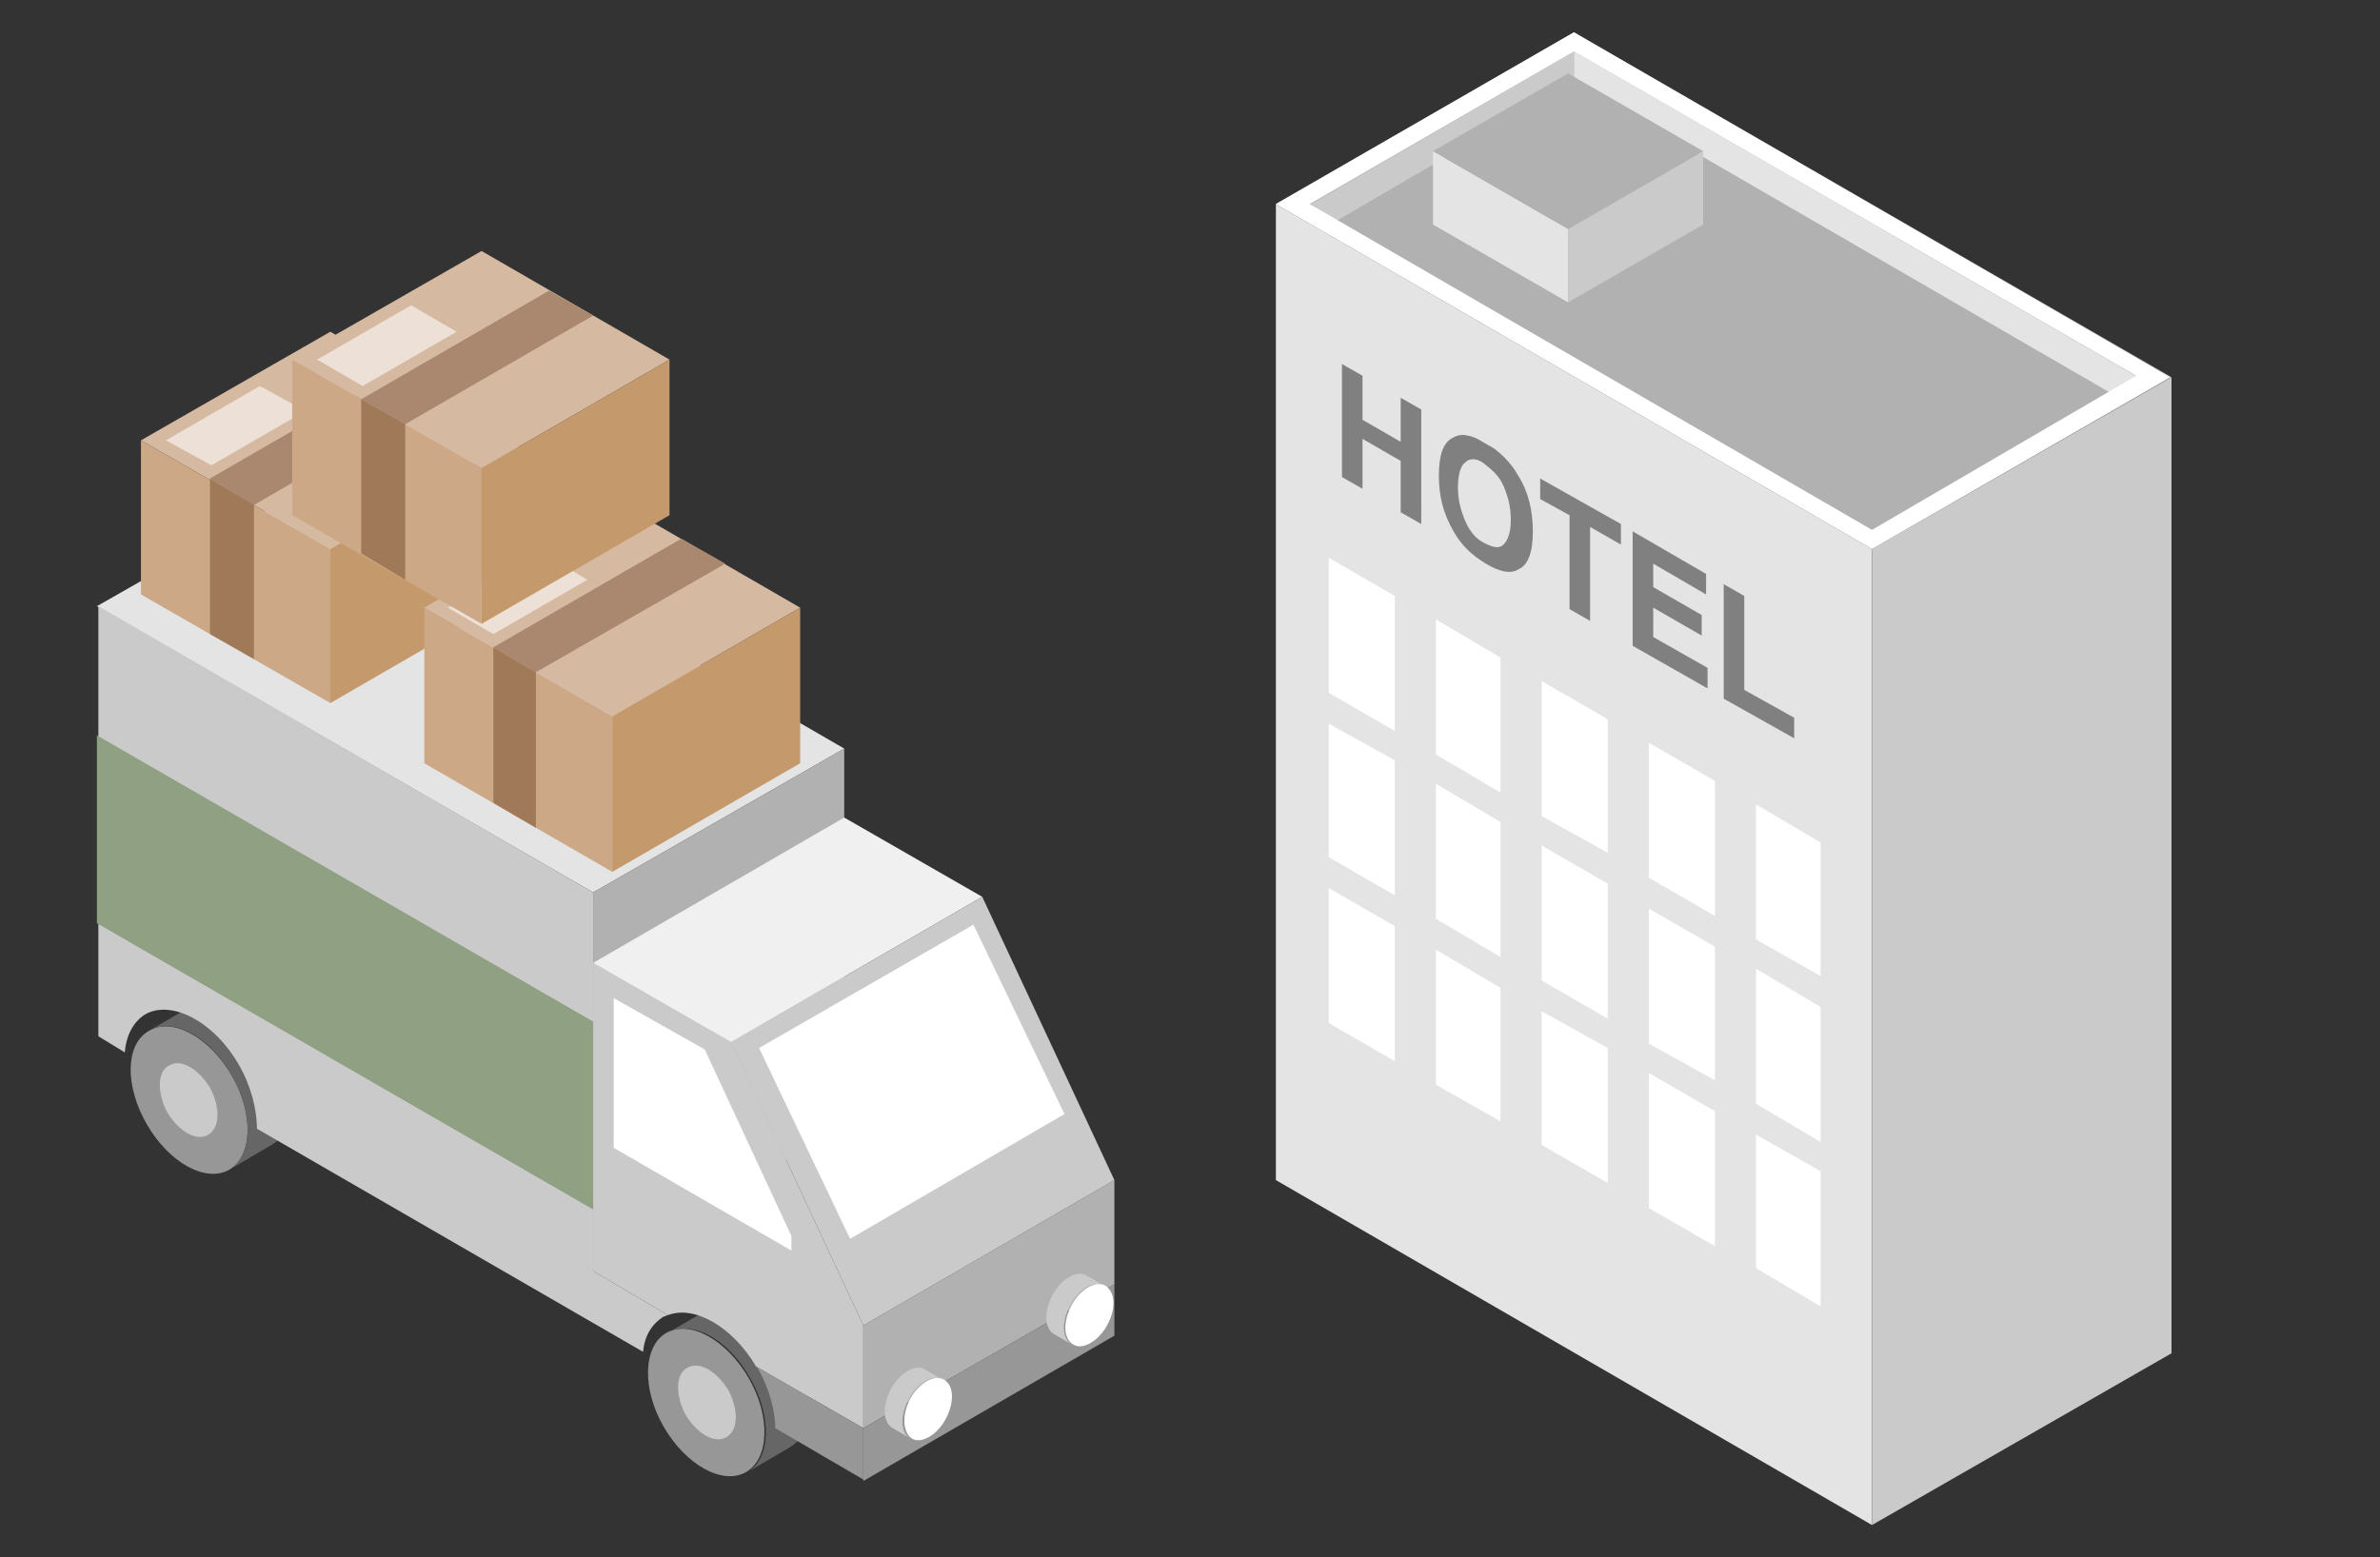<svg xmlns="http://www.w3.org/2000/svg" xmlns:xlink="http://www.w3.org/1999/xlink" xml:space="preserve" x="0" y="0" style="enable-background:new 0 0 162.1 106.1" version="1.1" viewBox="0 0 162.1 106.1"><rect x="0" y="0" width="162.1" height="106.1" fill="#333333" stroke="none"/><style>.st0{fill:#e4e4e4}.st1{fill:#b1b1b1}.st2{fill:#cacaca}.st3{fill:#fff}.st4{fill:#979797}.st5{fill:#666}.st8{fill:#d6b9a1}.st9{fill:#cca887}.st10{fill:#c49a6d}.st11{fill:#aa886f}.st12{fill:#a07a58}.st13{opacity:.56}.st16{fill:gray}</style><path d="M127.5 103.9V37.4L86.9 13.9v66.5z" class="st0"/><path d="m147.9 25.7-20.4 11.7-40.6-23.5 20.3-11.7z" class="st1"/><path d="m147.9 25.7-20.4 11.7v66.5l20.4-11.7z" class="st2"/><path d="M95 49.8v-9.2L90.5 38v9.2zM102.2 54v-9.2l-4.4-2.6v9.2zM109.5 58.1V49l-4.5-2.6v9.2zM116.8 62.4v-9.2l-4.5-2.6v9.2zM124 66.5v-9.1l-4.4-2.6V64zM95 61v-9.2l-4.5-2.5v9.1zM102.2 65.2V56l-4.4-2.6v9.2zM109.5 69.4v-9.2l-4.5-2.6v9.2zM116.8 73.6v-9.1l-4.5-2.6v9.2zM124 77.8v-9.2l-4.4-2.6v9.2zM95 72.3v-9.2l-4.5-2.6v9.2zM102.2 76.4v-9.1l-4.4-2.6v9.2zM109.5 80.6v-9.2l-4.5-2.5V78zM116.8 84.9v-9.2l-4.5-2.6v9.2zM124 89v-9.2l-4.4-2.5v9.1z" class="st3"/><path d="M143.8 26.8 107.2 5.6V3.5l38.6 22.3z" class="st0"/><path d="M107.2 3.5v2.1l-16.6 9.7-1.3-1.4z" class="st2"/><path d="M107.2 2.2 86.9 13.9l40.6 23.5 20.3-11.7-40.6-23.5zm20.3 33.9L89.2 13.9l18-10.4 38.3 22.1-18 10.5z" class="st3"/><path d="M106.8 20.6v-5l-9.2-5.3v5z" class="st0"/><path d="m116 10.3-9.2 5.3v5l9.2-5.3z" class="st2"/><path d="m116 10.3-9.2 5.3-9.2-5.3 9.2-5.3z" class="st1"/><path d="M45.2 97.2c1.5 2.6 4 4 5.6 3.1 1.6-.9 1.7-3.8.2-6.4-1.5-2.6-4-4-5.6-3.1-1.6.9-1.7 3.8-.2 6.4z" class="st4"/><path d="M53.8 98.6c1.6-.9 1.7-3.8.2-6.4-1.5-2.6-4-4-5.6-3.1l-2.9 1.7c1.6-.9 4.1.4 5.6 3.1 1.5 2.6 1.4 5.5-.2 6.4l2.9-1.7z" class="st5"/><path d="M46.7 96.4c.8 1.3 2 2 2.8 1.5.8-.5.8-1.9.1-3.2-.8-1.3-2-2-2.8-1.5-.8.4-.8 1.9-.1 3.2z" class="st2"/><path d="M58.8 97.3v-7l17.1-9.9v7.1z" class="st1"/><path d="m6.6 41.3 33.8 19.5L57.5 51 23.8 31.5z" class="st0"/><path d="M40.4 86.6V60.8L57.5 51v25.7z" class="st1"/><path d="m49.8 71 9 19.3v7l-7.3-4.2c-1.6-2.7-4.2-4.2-6-3.5l-5.1-3v-21l9.4 5.4z" class="st2"/><path d="M53.9 84.2v1l-12.1-7V68l6.2 3.5 5.9 12.7" class="st3"/><path d="m57.5 55.7 9.4 5.4L49.8 71l-9.4-5.4z" style="fill:#f0f0f0"/><path d="m75.9 80.4-9-19.3L49.8 71l9 19.3z" class="st2"/><path d="M72.5 75.9 66.3 63l-14.6 8.4 6.2 13z" class="st3"/><path d="m75.9 87.5-17.1 9.8v3.6L75.9 91zM10 76.6c1.5 2.6 4 4 5.6 3.1 1.6-.9 1.7-3.8.2-6.4-1.5-2.6-4-4-5.6-3.1-1.7.9-1.7 3.8-.2 6.4z" class="st4"/><path d="M18.5 78c1.6-.9 1.7-3.8.2-6.4-1.5-2.6-4-4-5.6-3.1l-2.9 1.7c1.6-.9 4.1.4 5.6 3.1 1.5 2.6 1.4 5.5-.2 6.4l2.9-1.7z" class="st5"/><path d="M11.4 75.8c.8 1.3 2 2 2.8 1.5.8-.5.8-1.9.1-3.2-.8-1.3-2-2-2.8-1.5-.8.4-.8 1.9-.1 3.2z" class="st2"/><path d="M64.4 96.7c-.6 1.1-1.7 1.7-2.3 1.3s-.7-1.6-.1-2.7 1.7-1.7 2.3-1.3c.7.4.7 1.6.1 2.7z" class="st3"/><path d="M60.8 97.3c-.7-.4-.7-1.6-.1-2.7s1.7-1.7 2.3-1.3l1.2.7c-.7-.4-1.7.2-2.3 1.3-.6 1.1-.6 2.3.1 2.7l-1.2-.7zM40.4 60.8v25.8l5.1 3c-.1 0-.2.1-.3.1-.8.5-1.3 1.3-1.4 2.4L17.5 76.9c0-1.3-.4-2.9-1.2-4.3-1.7-3-4.6-4.5-6.4-3.5-.8.5-1.3 1.4-1.4 2.6l-1.8-1.1V41.3l33.7 19.5z" class="st2"/><path d="M51.6 93.2s0-.1-.1-.1l7.3 4.2v3.5l-6-3.5c0-1.2-.4-2.7-1.2-4.1z" class="st4"/><path d="m6.6 50.1 33.8 19.5v12.8L6.6 62.9z" style="fill:#90a082"/><path d="M75.4 90.3c-.6 1.1-1.7 1.7-2.3 1.3-.7-.4-.7-1.6-.1-2.7s1.7-1.7 2.3-1.3c.7.5.7 1.6.1 2.7z" class="st3"/><path d="M71.8 90.9c-.7-.4-.7-1.6-.1-2.7s1.7-1.7 2.3-1.3l1.2.7c-.7-.4-1.7.2-2.3 1.3-.6 1.1-.6 2.3.1 2.7l-1.2-.7z" class="st2"/><path d="m35.3 30-12.8 7.4L9.6 30l12.9-7.4z" class="st8"/><path d="M22.5 47.9V37.4L9.6 30v10.5z" class="st9"/><path d="m35.3 30-12.8 7.4v10.5l12.8-7.4z" class="st10"/><path d="m27.1 25.2-12.8 7.4 3 1.8L30.1 27z" class="st11"/><path d="M14.3 43.2V32.6l3 1.8v10.5z" class="st12"/><g class="st13"><path d="M17.7 26.3 11.3 30l3.1 1.7 6.4-3.7z" class="st3"/></g><path d="m54.5 41.4-12.8 7.4-12.8-7.4L41.7 34z" class="st8"/><path d="M41.7 59.4V48.8l-12.8-7.4V52z" class="st9"/><path d="m54.5 41.4-12.8 7.4v10.6L54.5 52z" class="st10"/><path d="m46.4 36.7-12.8 7.4 2.9 1.7 12.9-7.4z" class="st11"/><path d="M33.6 54.7V44.1l2.9 1.7v10.6z" class="st12"/><g class="st13"><path d="m37 37.7-6.5 3.7 3.1 1.8 6.4-3.7z" class="st3"/></g><path d="m45.6 24.5-12.8 7.4-12.9-7.4 12.9-7.4z" class="st8"/><path d="M32.8 42.5V31.9l-12.9-7.4v10.6z" class="st9"/><path d="m45.6 24.5-12.8 7.4v10.6l12.8-7.4z" class="st10"/><path d="m37.4 19.8-12.8 7.4 3 1.7 12.8-7.4z" class="st11"/><path d="M24.6 37.7V27.2l3 1.7v10.6z" class="st12"/><g class="st13"><path d="m28 20.8-6.4 3.7 3.1 1.8 6.4-3.7z" class="st3"/></g><g style="enable-background:new"><defs><path id="SVGID_1_" d="M91.4 32.8v-8.2l30.8 17.7v8.2z"/></defs><clipPath id="SVGID_00000065057678150652432950000011625141093664480663_"><use xlink:href="#SVGID_1_" style="overflow:visible"/></clipPath><g style="clip-path:url(#SVGID_00000065057678150652432950000011625141093664480663_)"><path d="m96.8 27.9-1.4-.8v3l-2.6-1.5v-3l-1.4-.8v7.7l1.4.8v-3.4l2.6 1.5v3.5l1.4.8v-7.8M101.1 37c-.6-.3-1-.8-1.3-1.5-.3-.7-.5-1.4-.5-2.3 0-.9.2-1.5.5-1.7.3-.3.8-.3 1.3.1s1 .8 1.3 1.5c.3.7.5 1.4.5 2.3 0 .9-.2 1.4-.5 1.7-.3.3-.7.2-1.3-.1m.1-6.8c-1-.6-1.7-.7-2.2-.4-.7.3-1 1.2-1 2.6 0 1.4.3 2.6 1 3.8.5.9 1.2 1.6 2.2 2.2 1 .6 1.7.7 2.2.4.7-.3 1-1.2 1-2.6 0-1.4-.3-2.7-1-3.8-.5-.9-1.3-1.7-2.2-2.2M110.4 35.7l-5.5-3.1V34l2 1.1v6.4l1.4.8v-6.4l2.1 1.2v-1.4M116.2 39.1l-5-2.9V44l5.1 2.9v-1.4l-3.7-2.1v-2l3.3 1.9v-1.4l-3.3-1.9v-1.6l3.6 2.1v-1.4M118.8 40.6l-1.4-.8v7.8l4.8 2.7v-1.4l-3.4-1.9v-6.4" class="st16"/></g></g></svg>